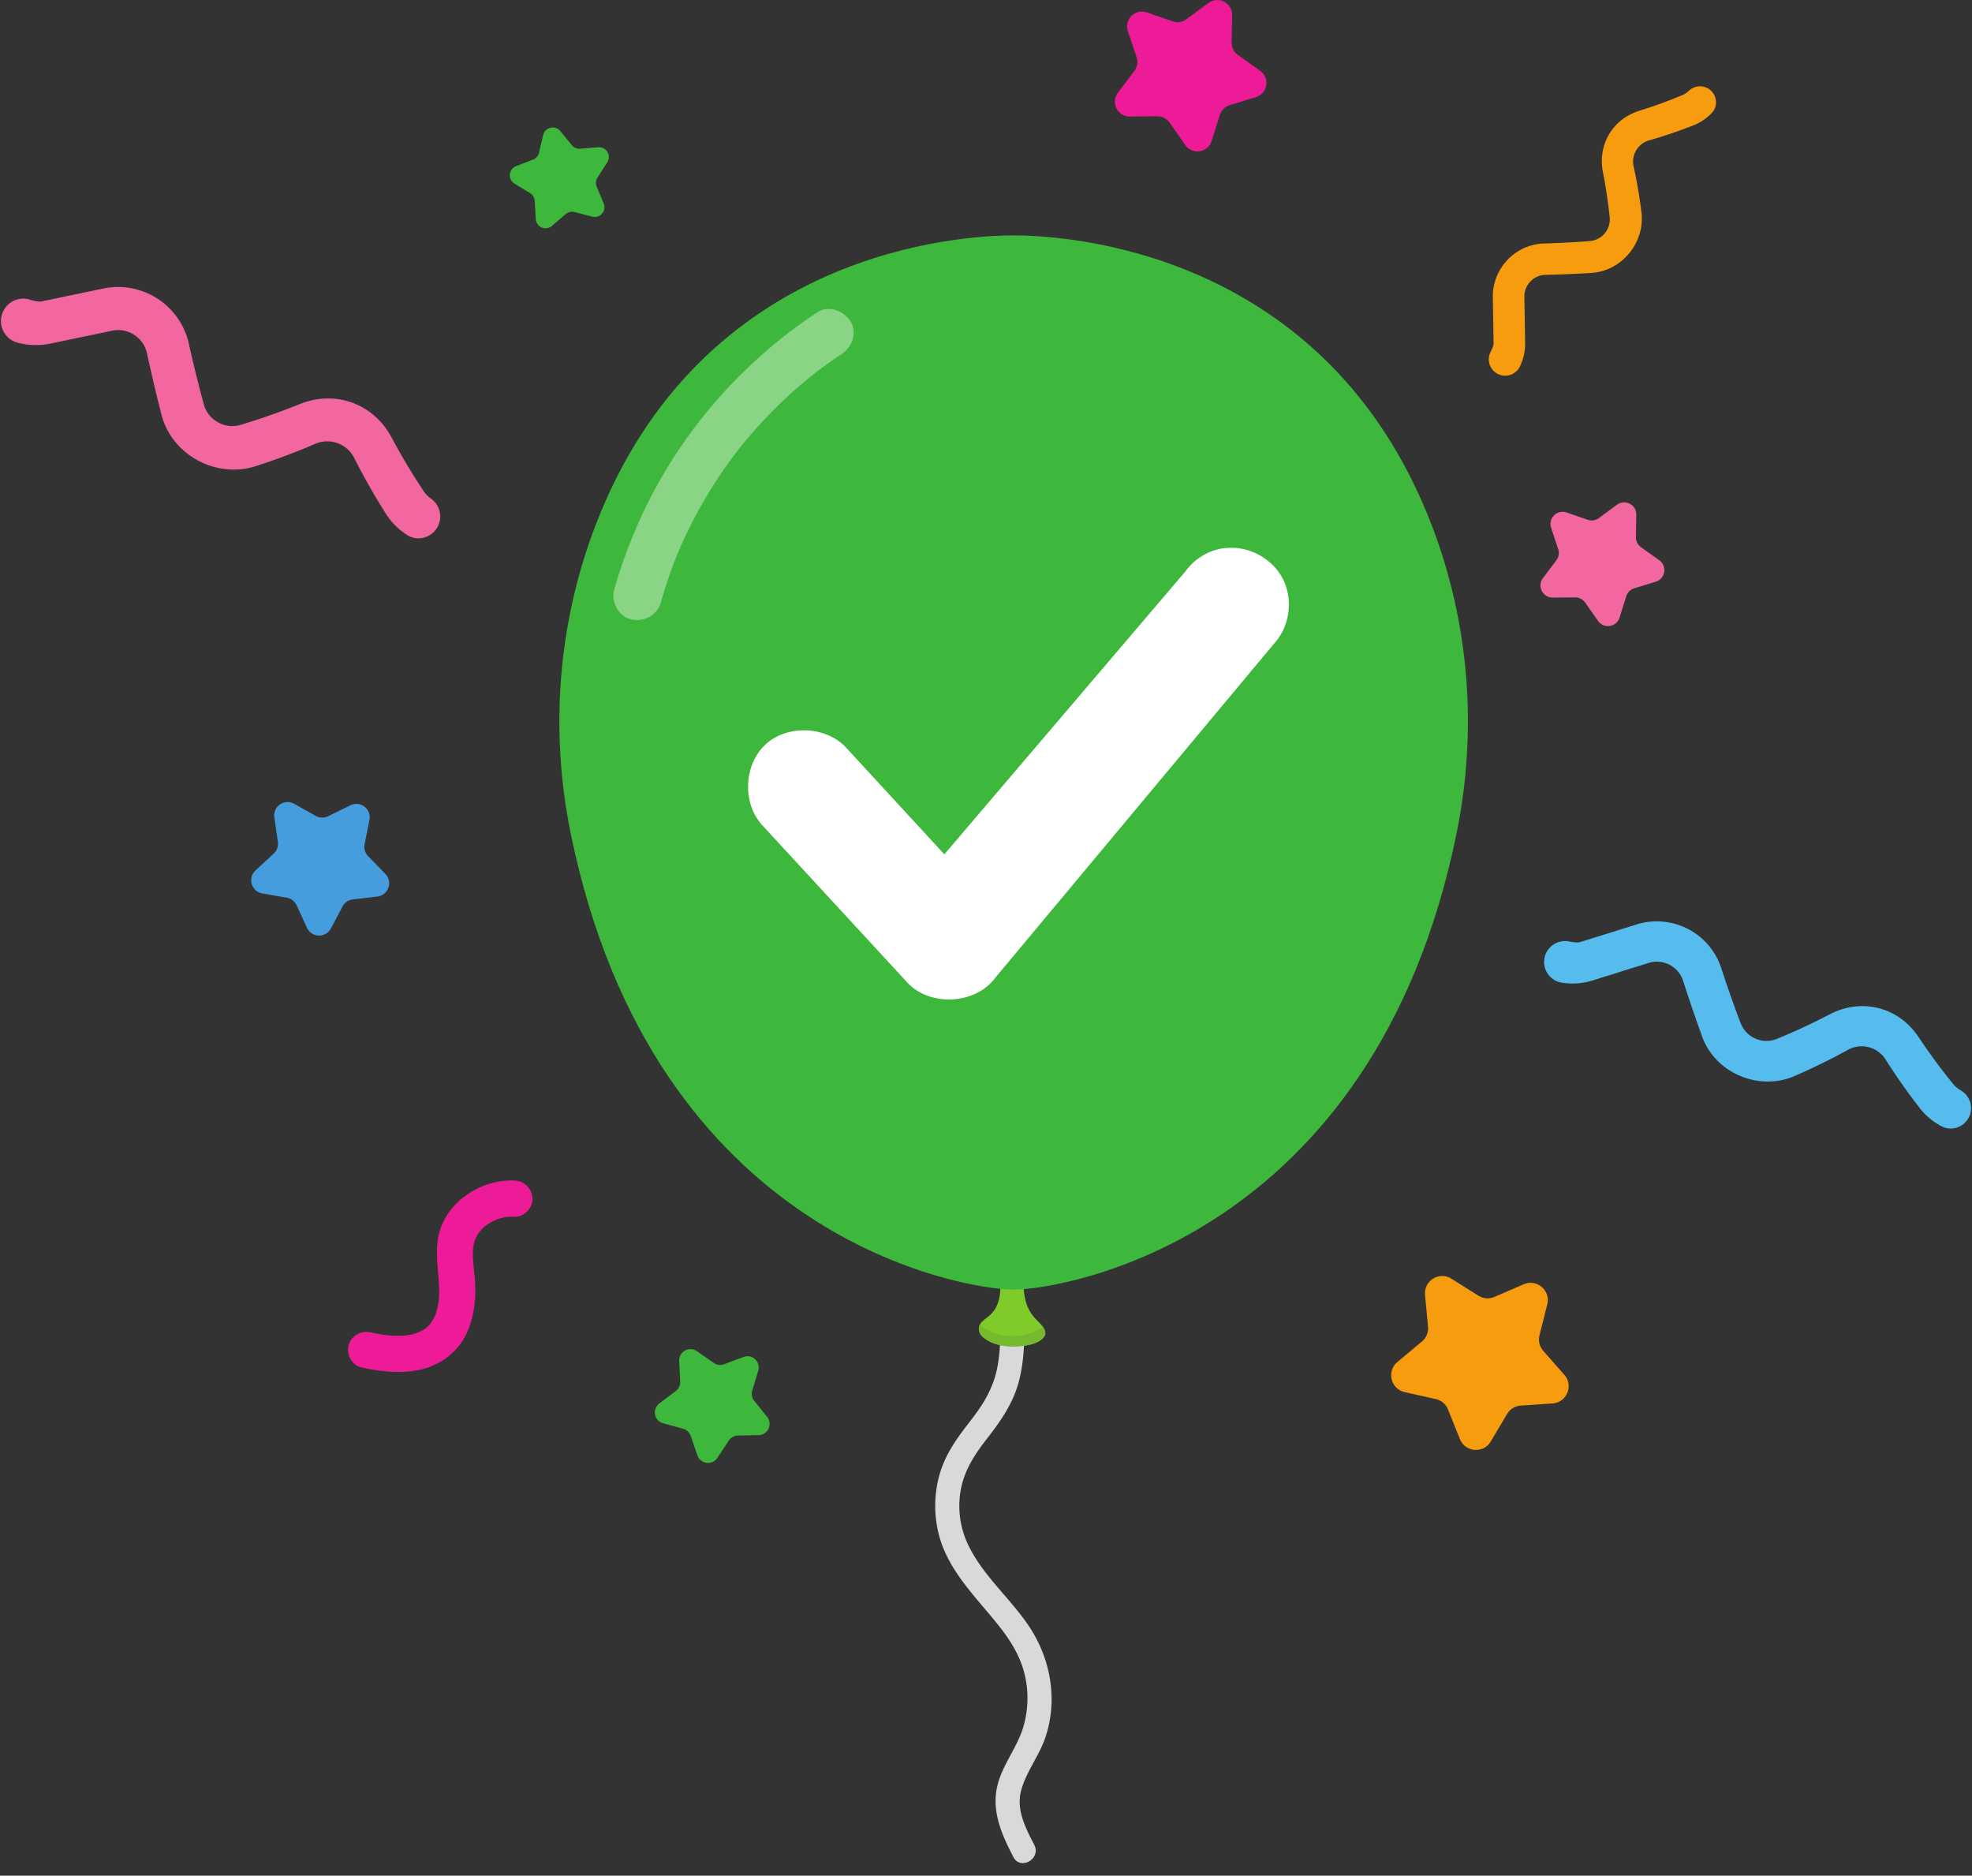 <svg width="143" height="136" fill="none" xmlns="http://www.w3.org/2000/svg"><rect width="100%" height="100%" fill="#333333" stroke="none"/><path d="M72.515 94.867c.035 1.48.084 2.993-.23 4.449-.305 1.406-1.004 2.536-1.88 3.659-.929 1.193-1.811 2.376-2.248 3.848a8.402 8.402 0 0 0-.086 4.408c.663 2.625 2.666 4.531 4.303 6.575.788.984 1.495 2.066 1.847 3.286a7.376 7.376 0 0 1-.012 4.112c-.452 1.543-1.578 2.811-1.912 4.396-.382 1.812.372 3.474 1.19 5.048.52 1.002 2.033.116 1.513-.885-.631-1.217-1.338-2.569-.945-3.973.38-1.356 1.308-2.496 1.756-3.834.928-2.773.36-5.783-1.275-8.164-1.409-2.051-3.447-3.732-4.449-6.048a6.508 6.508 0 0 1-.384-3.882c.291-1.382 1.042-2.492 1.898-3.59 1.024-1.314 1.926-2.622 2.323-4.268.406-1.679.385-3.422.344-5.137-.027-1.126-1.78-1.13-1.753 0Z" fill="#D7D9DA"/><path d="m81.064 6.724 1.196-1.589c.213-.282.273-.652.16-.988l-.63-1.887A1.076 1.076 0 0 1 83.161.901l1.881.647c.335.115.705.059.99-.152l1.6-1.183a1.076 1.076 0 0 1 1.716.884l-.034 1.989c-.007.354.162.689.45.894l1.62 1.156a1.076 1.076 0 0 1-.31 1.905l-1.903.582a1.078 1.078 0 0 0-.711.706l-.599 1.896a1.077 1.077 0 0 1-1.908.294l-1.141-1.63a1.075 1.075 0 0 0-.89-.458l-1.99.017a1.076 1.076 0 0 1-.868-1.724Z" fill="#ED1B97"/><path d="m111.885 41.92.978-1.3a.88.88 0 0 0 .131-.808l-.515-1.542a.88.88 0 0 1 1.12-1.112l1.538.53a.881.881 0 0 0 .81-.125l1.307-.967a.88.88 0 0 1 1.403.722l-.028 1.626a.879.879 0 0 0 .369.732l1.323.944a.88.88 0 0 1-.253 1.558l-1.555.476a.88.88 0 0 0-.582.576l-.489 1.551a.88.88 0 0 1-1.56.24l-.933-1.331a.88.88 0 0 0-.728-.375l-1.626.013a.88.88 0 0 1-.71-1.409Z" fill="#F367A0"/><path d="m101.333 98.753 1.775-1.483c.316-.263.482-.666.444-1.076l-.215-2.303c-.097-1.033 1.032-1.728 1.911-1.177l1.959 1.23c.348.22.783.253 1.161.09l2.124-.917c.952-.41 1.962.45 1.709 1.455l-.564 2.243c-.101.4.002.823.274 1.132l1.527 1.736c.685.779.18 2.006-.855 2.076l-2.307.156a1.252 1.252 0 0 0-.992.61l-1.18 1.99c-.529.892-1.851.791-2.237-.172l-.862-2.146a1.254 1.254 0 0 0-.887-.755l-2.257-.507c-1.012-.227-1.324-1.517-.528-2.182Z" fill="#F79C0F"/><path d="m54.983 99.384-.435 1.437a.812.812 0 0 0 .143.742l.938 1.173a.813.813 0 0 1-.618 1.32l-1.501.031a.812.812 0 0 0-.662.365l-.826 1.254a.812.812 0 0 1-1.446-.179l-.493-1.419a.817.817 0 0 0-.552-.517l-1.448-.397a.813.813 0 0 1-.276-1.431l1.197-.907a.814.814 0 0 0 .32-.685l-.069-1.5a.812.812 0 0 1 1.276-.705l1.232.858c.22.153.5.188.75.093l1.406-.529a.813.813 0 0 1 1.064.996Z" fill="#3EB83C"/><path d="m22.257 67.267-.75-1.63a.972.972 0 0 0-.717-.551l-1.769-.306a.971.971 0 0 1-.493-1.67l1.319-1.218a.97.97 0 0 0 .302-.852l-.255-1.776a.971.971 0 0 1 1.436-.986l1.565.878a.972.972 0 0 0 .904.025l1.61-.792a.971.971 0 0 1 1.382 1.061l-.352 1.76a.971.971 0 0 0 .256.867l1.251 1.288a.971.971 0 0 1-.583 1.64l-1.782.21a.97.97 0 0 0-.746.512l-.837 1.587a.971.971 0 0 1-1.741-.047Z" fill="#459DDD"/><path d="m38.85 15.88-.074-1.313a.71.71 0 0 0-.34-.567l-1.123-.684a.711.711 0 0 1 .112-1.27l1.226-.476a.712.712 0 0 0 .434-.5l.303-1.278a.711.711 0 0 1 1.244-.286l.83 1.018a.711.711 0 0 0 .61.26l1.31-.108a.711.711 0 0 1 .656 1.094l-.712 1.105a.711.711 0 0 0-.058.66l.507 1.212a.711.711 0 0 1-.838.962l-1.27-.335a.71.71 0 0 0-.646.148l-.997.857a.711.711 0 0 1-1.174-.5Z" fill="#3EB83C"/><path d="M142.927 80.463a1.493 1.493 0 0 0-.756-1.411 1.936 1.936 0 0 1-.536-.456 43.32 43.32 0 0 1-2.507-3.399c-.737-1.104-1.765-1.81-2.894-2.099-1.129-.289-2.369-.167-3.547.447a47.938 47.938 0 0 1-3.83 1.78 2.013 2.013 0 0 1-2.631-1.133 89.098 89.098 0 0 1-1.41-3.997 4.898 4.898 0 0 0-2.403-2.835 4.923 4.923 0 0 0-3.741-.331l-4.054 1.269c-.193.06-.494.032-.801-.03a1.53 1.53 0 0 0-1.684.8 1.518 1.518 0 0 0 1.108 2.18 4.88 4.88 0 0 0 2.25-.16l4.055-1.268a1.988 1.988 0 0 1 1.521.133c.472.246.822.658.986 1.167.435 1.347.889 2.694 1.381 4.045.47 1.293 1.475 2.295 2.713 2.827 1.234.534 2.694.59 3.977.03a45.252 45.252 0 0 0 3.876-1.9 2.046 2.046 0 0 1 1.508-.194c.51.13.943.445 1.228.897a45.254 45.254 0 0 0 2.485 3.53c.42.544.959.988 1.576 1.309.926.483 2.045-.16 2.13-1.2Z" fill="#55BCED"/><path d="M123.692 6.334a1.16 1.16 0 0 0-1.22.25c-.133.128-.29.234-.467.308-1.031.433-2.068.809-3.103 1.13-.992.308-1.749.924-2.215 1.707-.466.783-.649 1.74-.448 2.76a37.44 37.44 0 0 1 .488 3.266 1.573 1.573 0 0 1-1.431 1.723 69.82 69.82 0 0 1-3.311.176 3.826 3.826 0 0 0-2.658 1.176 3.853 3.853 0 0 0-1.075 2.733l.056 3.322c.003.162-.089.39-.209.612a1.183 1.183 0 0 0 .238 1.423 1.187 1.187 0 0 0 1.879-.346 3.819 3.819 0 0 0 .379-1.727l-.056-3.323a1.563 1.563 0 0 1 1.529-1.594 91.091 91.091 0 0 0 3.341-.142c1.074-.066 2.047-.599 2.72-1.41.674-.808 1.038-1.891.902-2.977a35.433 35.433 0 0 0-.568-3.328 1.6 1.6 0 0 1 .187-1.175c.21-.354.542-.608.944-.723a35.345 35.345 0 0 0 3.198-1.084 3.735 3.735 0 0 0 1.332-.895c.566-.588.329-1.568-.432-1.862Z" fill="#F79C0F"/><path d="M31.9 37.727a1.585 1.585 0 0 0-.65-1.574 2.079 2.079 0 0 1-.532-.547 46.304 46.304 0 0 1-2.315-3.875c-.67-1.252-1.69-2.11-2.861-2.534-1.171-.424-2.504-.423-3.82.108a51.307 51.307 0 0 1-4.26 1.497c-1.137.35-2.37-.336-2.68-1.479a94.602 94.602 0 0 1-1.087-4.398 5.258 5.258 0 0 0-6.208-4.005l-4.445.929c-.216.045-.546-.02-.875-.124a1.617 1.617 0 0 0-1.848.686 1.622 1.622 0 0 0 .948 2.433 5.218 5.218 0 0 0 2.415.064l4.445-.93a2.129 2.129 0 0 1 1.605.3c.477.311.806.786.928 1.344a123.5 123.5 0 0 0 1.05 4.447c.366 1.425 1.33 2.594 2.592 3.29 1.258.695 2.806.905 4.229.444a48.459 48.459 0 0 0 4.32-1.619 2.185 2.185 0 0 1 1.625-.051c.53.191.957.571 1.214 1.081a48.26 48.26 0 0 0 2.277 4.014c.392.623.92 1.152 1.544 1.558.935.608 2.19.038 2.389-1.06Z" fill="#F367A0"/><path d="M71.211 95.831a.738.738 0 0 0 .02 1.073c.363.332 1.084.759 2.376.721 1.734-.05 2.101-.64 2.176-.84a.26.26 0 0 0 .017-.11c-.069-.97-1.54-.93-1.577-3.57-.019-2-1.766-2.835-1.675-.242.076 2.248-.849 2.49-1.337 2.968Z" fill="#7ECB29"/><path d="M103.835 38.116c-7.676-20.047-26.605-21.048-30.33-21.047-3.726-.001-22.655 1-30.331 21.047-2.722 7.108-3.313 14.852-1.79 22.309 6.03 29.51 28.634 33.067 32.08 33.08h.08c3.446-.013 26.05-3.57 32.08-33.08 1.523-7.457.933-15.201-1.789-22.309Z" fill="#3EB83C"/><path d="M71.044 96.08a.741.741 0 0 0 .187.824c.363.332 1.084.759 2.376.721 1.734-.05 2.101-.64 2.176-.84a.26.26 0 0 0 .017-.11.9.9 0 0 0-.162-.455 4.042 4.042 0 0 1-2.201.652c-.982 0-1.853-.367-2.393-.792Z" fill="#75BA2E"/><path d="M46.198 44.955c-.143 0-.288-.016-.432-.048-.92-.21-1.473-1.275-1.225-2.157a36.355 36.355 0 0 1 2.015-5.405c2.756-5.959 7.233-11.082 12.705-14.696.26-.17.545-.247.83-.247.618 0 1.233.355 1.569.877.532.826.135 1.893-.63 2.398a34.842 34.842 0 0 0-1.798 1.271l-.131.101a37.274 37.274 0 0 0-1.963 1.675 34.048 34.048 0 0 0-3.565 3.837l-.145.184a.157.157 0 0 1-.01.012l-.003.005c-.219.292-.438.584-.65.882a34.152 34.152 0 0 0-3.407 5.97l-.143.327-.194.48a33.843 33.843 0 0 0-1.098 3.261c-.225.799-.945 1.273-1.725 1.273Zm13-17.98-.081.06.08-.06Z" fill="#8AD485"/><path d="M26.225 99.151c1.46.316 3.009.493 4.474.103 1.429-.38 2.65-1.386 3.221-2.759.524-1.257.627-2.595.498-3.941-.066-.69-.167-1.39-.109-2.085-.01.108.032-.198.042-.245.015-.068.032-.135.05-.202.01-.033.085-.269.033-.123-.037.103.08-.167.105-.217.037-.07.077-.136.117-.203.012-.02.147-.218.065-.105-.084.115.033-.038.043-.05.065-.072.128-.146.197-.216.04-.042.083-.084.125-.124.023-.021.266-.221.137-.122-.115.088.044-.028.056-.036.067-.042.13-.089.198-.13.136-.085.277-.157.418-.23-.226.117.137-.051.23-.081.153-.05.307-.087.462-.124.018-.004.213-.043.061-.016-.15.027.094-.009.121-.01.18-.016.357-.017.536-.01.688.022 1.34-.64 1.304-1.328a1.344 1.344 0 0 0-1.327-1.303c-2.553-.087-5.183 1.716-5.54 4.34-.188 1.386.17 2.737.093 4.122-.007.129-.015.259-.032.387.025-.198-.039.18-.05.236-.026.124-.056.249-.091.371l-.056.183c-.105.368.054-.098-.033.1-.05.114-.105.226-.167.335-.03.054-.236.36-.11.197-.18.234-.382.428-.532.517-.526.311-.994.442-1.672.464-.82.026-1.422-.072-2.213-.242-.694-.15-1.42.24-1.601.947-.172.669.25 1.45.947 1.6Z" fill="#ED1B97"/><path d="M92.989 41.9c-.701-1.305-2.18-2.181-3.68-2.181-.101 0-.203.003-.303.011l-.03.002c-.125.001-.25.013-.38.035a4.177 4.177 0 0 0-2.628 1.655L68.48 61.945l-7.081-7.691c-.747-.828-1.878-1.3-3.105-1.3-1.076 0-2.065.364-2.783 1.026-.76.702-1.22 1.76-1.26 2.905-.04 1.142.344 2.229 1.054 2.98l10.473 11.357c.721.791 1.823 1.244 3.025 1.244 1.383 0 2.643-.588 3.37-1.574l20.42-24.469c.99-1.261 1.15-3.12.396-4.524Z" fill="#fff"/></svg>
